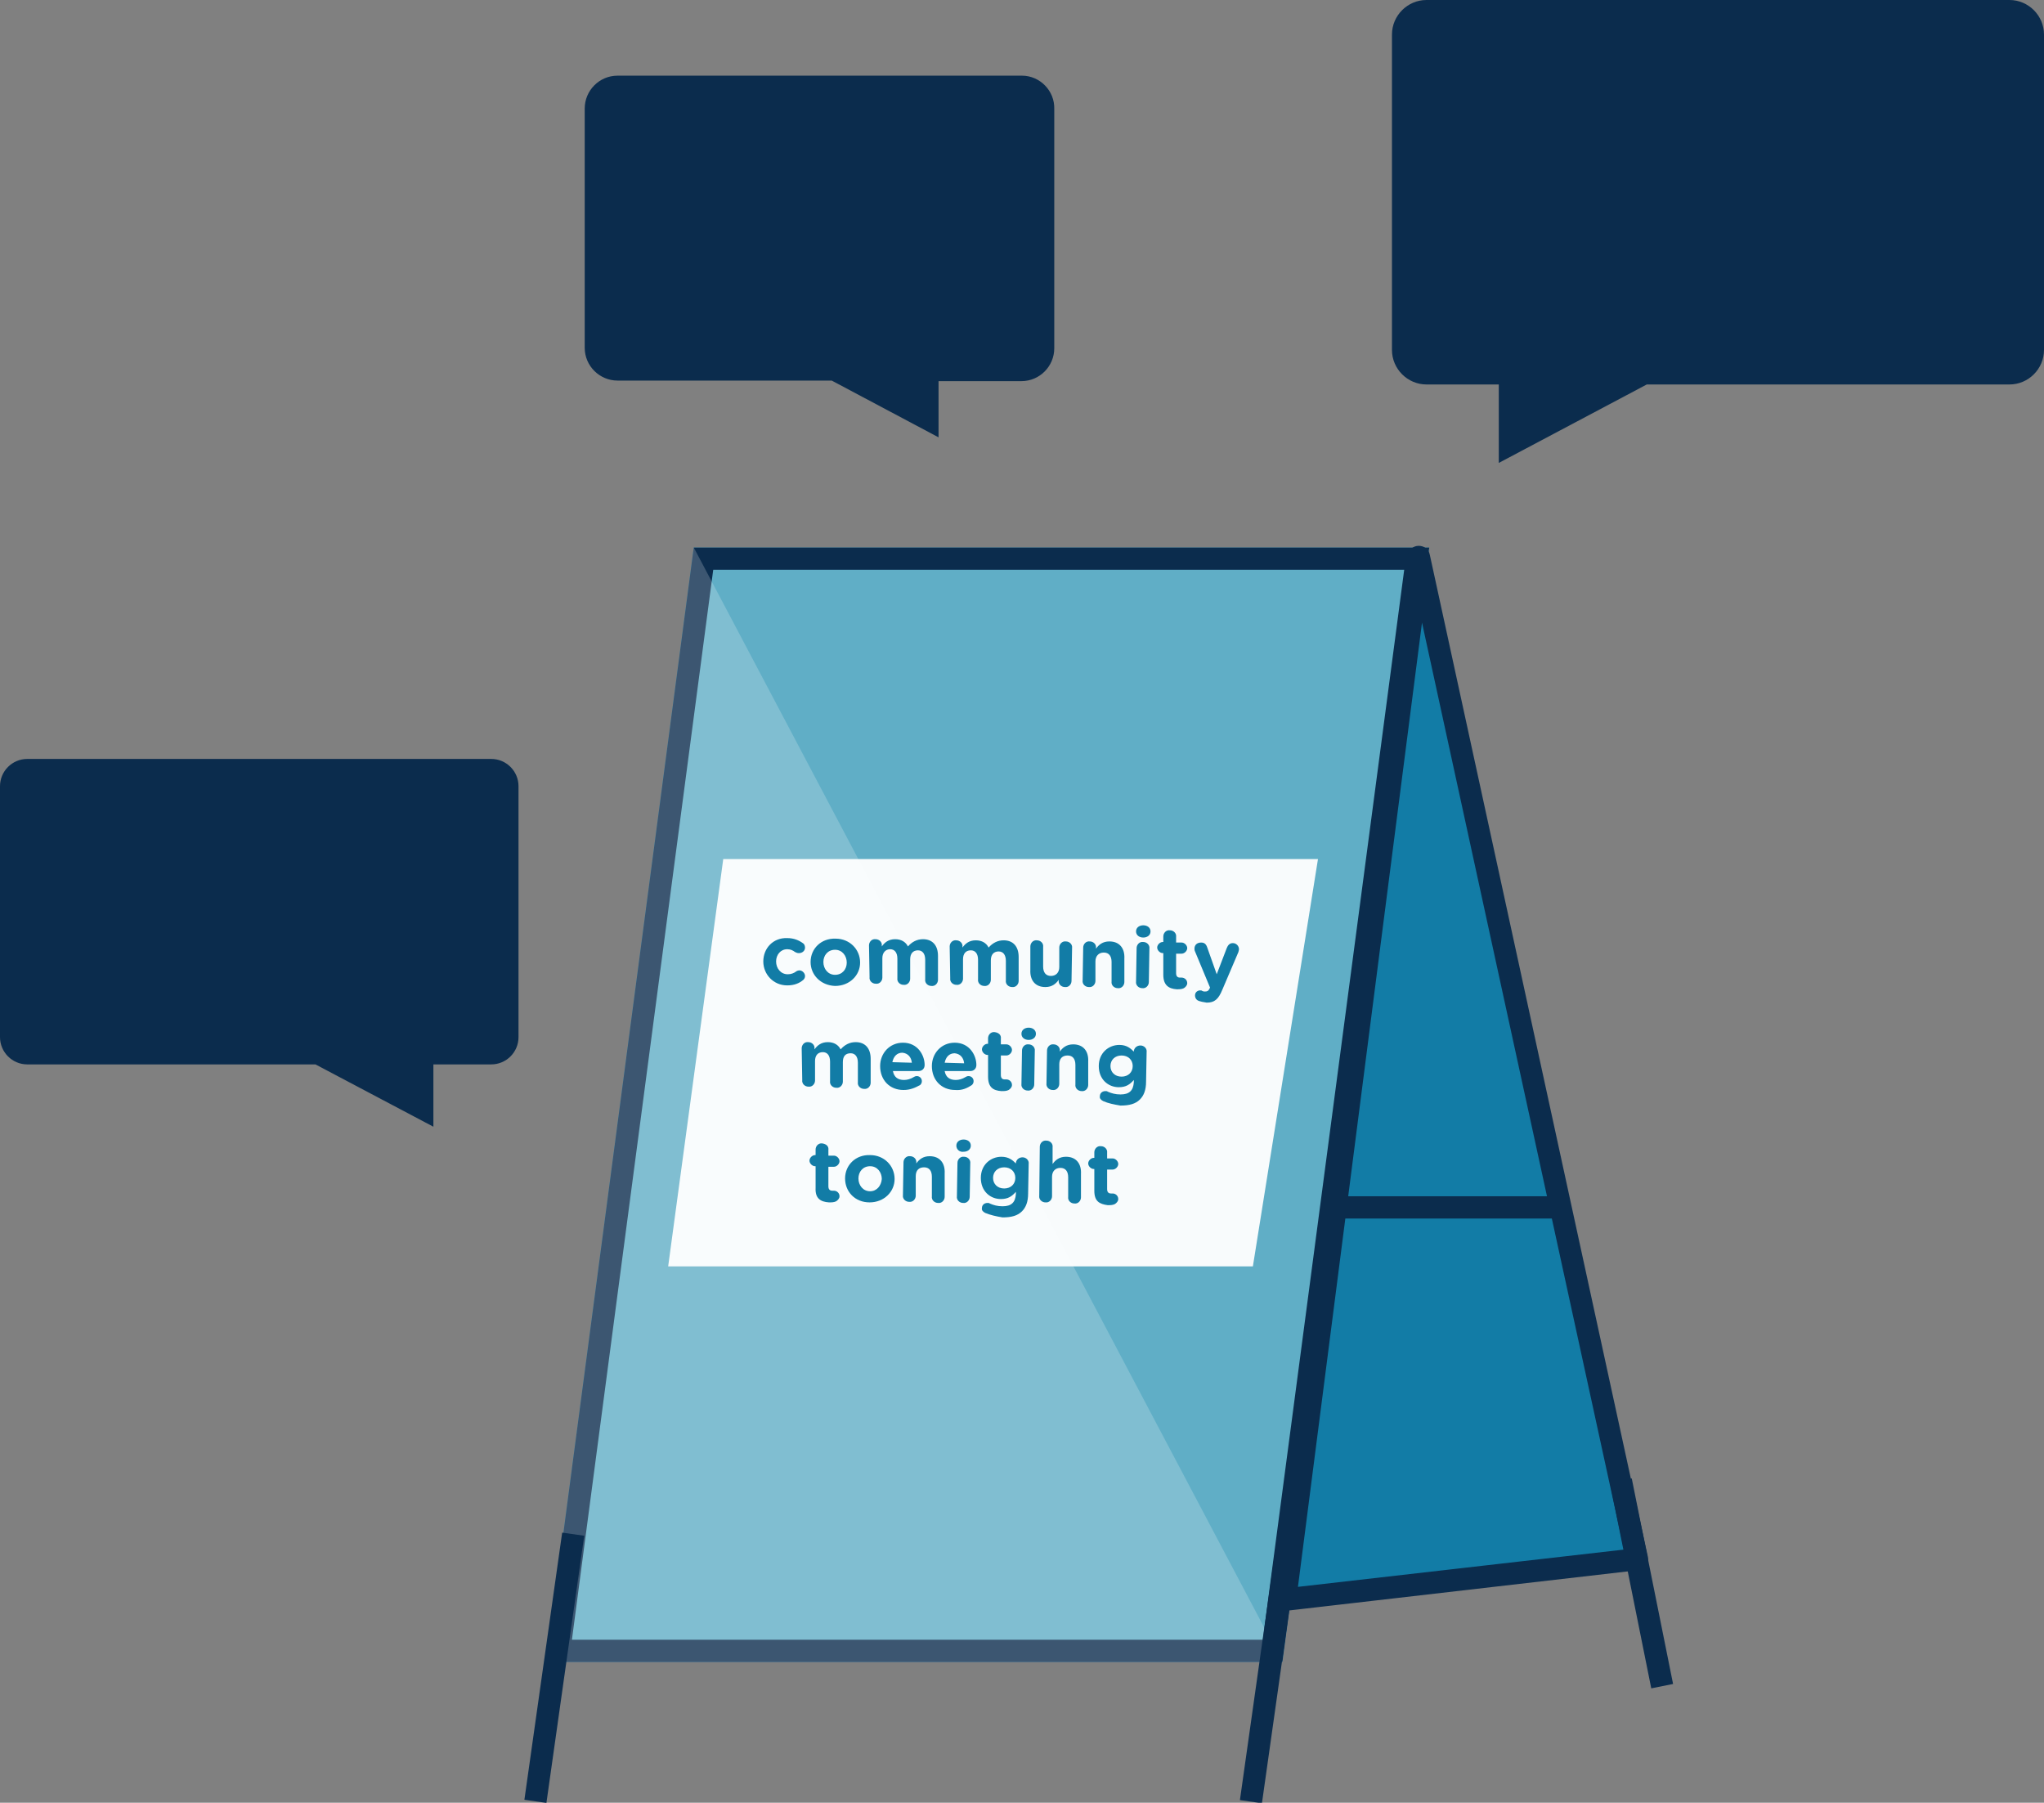 <?xml version="1.0" encoding="utf-8"?>
<!-- Generator: Adobe Illustrator 21.1.0, SVG Export Plug-In . SVG Version: 6.00 Build 0)  -->
<svg version="1.1" id="Layer_1" xmlns="http://www.w3.org/2000/svg" xmlns:xlink="http://www.w3.org/1999/xlink" x="0px" y="0px"
	 viewBox="0 0 367.4 324" style="enable-background:new 0 0 367.4 324;" xml:space="preserve">
<rect x="0" y="0" width="367.4" height="324" fill="#808080" stroke="none"/>
<style type="text/css">
	.st0{fill:#60AEC6;}
	.st1{fill:#0B2C4D;}
	.st2{opacity:0.2;fill:#FFFFFF;}
	.st3{opacity:0.95;fill:#FFFFFF;}
	.st4{fill:#127CA6;}
</style>
<g>
	<g>
		<g>
			<polygon class="st0" points="124.7,98.4 256.9,98.4 232,287.5 230.5,298.7 98.2,298.7 			"/>
			<path class="st1" d="M252.4,102.4L228,287l-1,7.7H102.8l25.4-192.3H252.4 M256.9,98.4H124.7L98.2,298.7h132.3l1.5-11.1
				L256.9,98.4L256.9,98.4z"/>
		</g>
		<polyline class="st2" points="230.5,298.7 98.2,298.7 124.7,98.4 		"/>
		<polygon class="st3" points="130,154.4 236.9,154.4 225.2,227.6 120.1,227.6 		"/>
		<g>
			<polygon class="st4" points="294.4,280.3 255.1,100.2 231,287.5 			"/>
			<path class="st1" d="M231,289.5c-0.5,0-1-0.2-1.4-0.6c-0.4-0.4-0.6-1-0.6-1.7l24.1-187.4c0.1-1,0.9-1.7,1.9-1.7
				c1,0,1.8,0.6,2,1.6l39.2,180.1c0.1,0.6,0,1.1-0.3,1.6c-0.3,0.5-0.8,0.8-1.4,0.8l-63.3,7.3C231.2,289.5,231.1,289.5,231,289.5z
				 M255.6,111.9l-22.3,173.3l58.6-6.7L255.6,111.9z"/>
		</g>
		
			<rect x="75.4" y="297.8" transform="matrix(0.14 -0.99 0.99 0.14 -211.121 356.423)" class="st1" width="48.5" height="4"/>
		
			<rect x="204" y="297.8" transform="matrix(0.14 -0.99 0.99 0.14 -100.513 483.794)" class="st1" width="48.5" height="4"/>
		
			<rect x="293.2" y="265.8" transform="matrix(0.98 -0.197 0.197 0.98 -50.318 63.772)" class="st1" width="4" height="37.7"/>
		<rect x="241.1" y="215" class="st1" width="38.8" height="4"/>
	</g>
	<g>
		<g>
			<path class="st4" d="M137.2,172.8L137.2,172.8c0-2.4,1.8-4.3,4.3-4.2c1.2,0,2.1,0.4,2.8,0.9c0.2,0.1,0.4,0.4,0.4,0.8
				c0,0.6-0.5,1-1.1,1c-0.3,0-0.5-0.1-0.7-0.2c-0.4-0.3-0.8-0.5-1.4-0.5c-1.2,0-2,1-2,2.2v0c0,1.2,0.8,2.3,2.1,2.3
				c0.6,0,1.1-0.2,1.5-0.5c0.1-0.1,0.4-0.2,0.6-0.2c0.5,0,1,0.5,1,1c0,0.3-0.1,0.5-0.3,0.7c-0.7,0.6-1.6,1-2.9,1
				C139,177.1,137.2,175.1,137.2,172.8z"/>
			<path class="st4" d="M145.7,172.9L145.7,172.9c0-2.4,1.9-4.3,4.5-4.2c2.5,0,4.4,1.9,4.4,4.3v0c0,2.3-1.9,4.2-4.5,4.2
				C147.5,177.1,145.7,175.2,145.7,172.9z M152.2,173L152.2,173c0-1.2-0.8-2.3-2.1-2.3c-1.3,0-2.1,1-2.1,2.2v0
				c0,1.2,0.8,2.3,2.1,2.3C151.4,175.2,152.2,174.2,152.2,173z"/>
			<path class="st4" d="M156.2,169.9c0-0.6,0.5-1.2,1.2-1.1c0.6,0,1.2,0.5,1.1,1.2l0,0.1c0.5-0.7,1.2-1.3,2.4-1.3
				c1.1,0,1.9,0.5,2.3,1.3c0.7-0.8,1.6-1.3,2.7-1.3c1.7,0,2.7,1.1,2.7,3l0,4.3c0,0.6-0.5,1.2-1.2,1.1c-0.6,0-1.2-0.5-1.1-1.2l0-3.5
				c0-1.1-0.5-1.7-1.3-1.7c-0.9,0-1.4,0.6-1.4,1.6l0,3.5c0,0.6-0.5,1.2-1.2,1.1c-0.6,0-1.2-0.5-1.1-1.2l0-3.5c0-1.1-0.5-1.7-1.3-1.7
				s-1.4,0.6-1.4,1.6l0,3.5c0,0.6-0.5,1.2-1.2,1.1c-0.6,0-1.2-0.5-1.1-1.2L156.2,169.9z"/>
			<path class="st4" d="M170.7,170.1c0-0.6,0.5-1.2,1.2-1.1c0.6,0,1.2,0.5,1.1,1.2l0,0.1c0.5-0.7,1.2-1.3,2.4-1.3
				c1.1,0,1.9,0.5,2.3,1.3c0.7-0.8,1.6-1.3,2.7-1.3c1.7,0,2.7,1.1,2.7,3l0,4.3c0,0.6-0.5,1.2-1.2,1.1c-0.6,0-1.2-0.5-1.1-1.2l0-3.5
				c0-1.1-0.5-1.7-1.3-1.7c-0.9,0-1.4,0.6-1.4,1.6l0,3.5c0,0.6-0.5,1.2-1.2,1.1c-0.6,0-1.2-0.5-1.1-1.2l0-3.5c0-1.1-0.5-1.7-1.3-1.7
				c-0.9,0-1.4,0.6-1.4,1.6l0,3.5c0,0.6-0.5,1.2-1.2,1.1c-0.6,0-1.2-0.5-1.1-1.2L170.7,170.1z"/>
			<path class="st4" d="M192.6,176.3c0,0.6-0.5,1.2-1.2,1.1c-0.6,0-1.2-0.5-1.1-1.2l0-0.1c-0.5,0.7-1.2,1.3-2.4,1.3
				c-1.8,0-2.8-1.2-2.7-3.1l0-4.2c0-0.6,0.5-1.2,1.2-1.1c0.6,0,1.2,0.5,1.1,1.2l0,3.5c0,1.1,0.5,1.7,1.4,1.7c0.9,0,1.5-0.6,1.5-1.6
				l0-3.5c0-0.6,0.5-1.2,1.2-1.1c0.6,0,1.2,0.5,1.1,1.2L192.6,176.3z"/>
			<path class="st4" d="M194.7,170.3c0-0.6,0.5-1.2,1.2-1.1c0.6,0,1.2,0.5,1.1,1.2l0,0.1c0.5-0.7,1.2-1.3,2.4-1.3
				c1.8,0,2.8,1.2,2.7,3.1l0,4.2c0,0.6-0.5,1.2-1.2,1.1c-0.6,0-1.2-0.5-1.1-1.2l0-3.5c0-1.1-0.5-1.7-1.4-1.7c-0.9,0-1.5,0.6-1.5,1.6
				l0,3.5c0,0.6-0.5,1.2-1.2,1.1c-0.6,0-1.2-0.5-1.1-1.2L194.7,170.3z"/>
			<path class="st4" d="M204.2,167.4c0-0.7,0.6-1.1,1.3-1.1c0.7,0,1.3,0.4,1.3,1.1l0,0c0,0.7-0.6,1.1-1.3,1.1
				C204.8,168.5,204.2,168.1,204.2,167.4L204.2,167.4z M204.3,170.4c0-0.6,0.5-1.2,1.2-1.1c0.6,0,1.2,0.5,1.1,1.2l-0.1,6
				c0,0.6-0.5,1.2-1.2,1.1c-0.6,0-1.2-0.5-1.1-1.2L204.3,170.4z"/>
			<path class="st4" d="M209.1,175.2l0-3.9l-0.1,0c-0.5,0-1-0.5-1-1c0-0.5,0.5-1,1-1l0.1,0l0-1c0-0.6,0.5-1.2,1.2-1.1
				c0.6,0,1.2,0.5,1.1,1.2l0,1l1,0c0.5,0,1,0.5,1,1c0,0.5-0.5,1-1,1l-1,0l0,3.5c0,0.5,0.2,0.8,0.7,0.8c0.1,0,0.2,0,0.3,0
				c0.5,0,1,0.4,1,1c0,0.4-0.3,0.7-0.6,0.9c-0.4,0.2-0.8,0.2-1.3,0.2C210.1,177.7,209.1,177.1,209.1,175.2z"/>
			<path class="st4" d="M215.5,179.9c-0.3-0.1-0.7-0.4-0.7-1c0-0.6,0.5-0.9,0.9-0.9c0.2,0,0.3,0,0.4,0.1c0.2,0.1,0.3,0.1,0.5,0.1
				c0.4,0,0.6-0.1,0.8-0.5l0.1-0.2l-2.7-6.5c-0.1-0.2-0.1-0.4-0.1-0.5c0-0.7,0.5-1.1,1.2-1.1c0.6,0,0.9,0.3,1.1,0.9l1.7,4.8l1.8-4.7
				c0.2-0.5,0.5-0.9,1.1-0.9c0.6,0,1.1,0.5,1.1,1.1c0,0.2-0.1,0.4-0.1,0.5l-2.9,6.8c-0.7,1.7-1.4,2.3-2.8,2.3
				C216.2,180.1,215.8,180,215.5,179.9z"/>
		</g>
	</g>
	<g>
		<g>
			<path class="st4" d="M144.1,188.4c0-0.6,0.5-1.2,1.2-1.1c0.6,0,1.2,0.5,1.1,1.2l0,0.1c0.5-0.7,1.2-1.3,2.4-1.3
				c1.1,0,1.9,0.5,2.3,1.3c0.7-0.8,1.6-1.3,2.7-1.3c1.7,0,2.7,1.1,2.7,3l0,4.3c0,0.6-0.5,1.2-1.2,1.1c-0.6,0-1.2-0.5-1.1-1.2l0-3.5
				c0-1.1-0.5-1.7-1.3-1.7c-0.9,0-1.4,0.5-1.4,1.6l0,3.5c0,0.6-0.5,1.2-1.2,1.1c-0.6,0-1.2-0.5-1.1-1.2l0-3.5c0-1.1-0.5-1.7-1.3-1.7
				c-0.9,0-1.4,0.6-1.4,1.6l0,3.5c0,0.6-0.5,1.2-1.2,1.1c-0.6,0-1.2-0.5-1.1-1.2L144.1,188.4z"/>
			<path class="st4" d="M162.4,195.9c-2.5,0-4.2-1.8-4.2-4.3v0c0-2.3,1.7-4.2,4.1-4.2c2.7,0,3.9,2.3,3.9,4c0,0.7-0.5,1.1-1.1,1.1
				l-4.6,0c0.2,1.1,0.9,1.6,2,1.6c0.6,0,1.2-0.2,1.7-0.5c0.2-0.1,0.3-0.2,0.6-0.2c0.5,0,0.9,0.4,0.9,0.9c0,0.3-0.1,0.5-0.3,0.7
				C164.5,195.5,163.6,195.9,162.4,195.9z M163.9,191c-0.1-1-0.7-1.7-1.7-1.8c-1,0-1.6,0.7-1.8,1.7L163.9,191z"/>
			<path class="st4" d="M171.7,195.9c-2.5,0-4.2-1.8-4.2-4.3v0c0-2.3,1.7-4.2,4.1-4.2c2.7,0,3.9,2.3,3.9,4c0,0.7-0.5,1.1-1.1,1.1
				l-4.6,0c0.2,1.1,0.9,1.6,2,1.6c0.6,0,1.2-0.2,1.7-0.5c0.2-0.1,0.3-0.2,0.6-0.2c0.5,0,0.9,0.4,0.9,0.9c0,0.3-0.1,0.5-0.3,0.7
				C173.8,195.6,172.9,196,171.7,195.9z M173.3,191.1c-0.1-1-0.7-1.7-1.7-1.8c-1,0-1.6,0.7-1.8,1.7L173.3,191.1z"/>
			<path class="st4" d="M177.6,193.5l0-3.9h-0.1c-0.5,0-1-0.5-1-1c0-0.5,0.5-1,1-1h0.1l0-1c0-0.6,0.5-1.2,1.2-1.1s1.2,0.5,1.1,1.2
				l0,1l1,0c0.5,0,1,0.5,1,1c0,0.5-0.5,1-1,1l-1,0l0,3.5c0,0.5,0.2,0.8,0.7,0.8c0.1,0,0.2,0,0.3,0c0.5,0,1,0.4,1,1
				c0,0.4-0.3,0.7-0.6,0.9c-0.4,0.2-0.8,0.2-1.3,0.2C178.5,196,177.6,195.4,177.6,193.5z"/>
			<path class="st4" d="M183.6,185.8c0-0.7,0.6-1.1,1.3-1.1s1.3,0.4,1.3,1.1v0c0,0.7-0.6,1.1-1.3,1.1S183.6,186.5,183.6,185.8
				L183.6,185.8z M183.7,188.8c0-0.6,0.5-1.2,1.2-1.1c0.6,0,1.2,0.5,1.1,1.2l-0.1,6c0,0.6-0.5,1.2-1.2,1.1c-0.6,0-1.2-0.5-1.1-1.2
				L183.7,188.8z"/>
			<path class="st4" d="M188.2,188.8c0-0.6,0.5-1.2,1.2-1.1c0.6,0,1.2,0.5,1.1,1.2l0,0.1c0.5-0.7,1.2-1.3,2.4-1.3
				c1.8,0,2.8,1.2,2.7,3.1l0,4.2c0,0.6-0.5,1.2-1.2,1.1c-0.6,0-1.2-0.5-1.1-1.2l0-3.5c0-1.1-0.5-1.7-1.4-1.7s-1.5,0.5-1.5,1.6l0,3.5
				c0,0.6-0.5,1.2-1.2,1.1c-0.6,0-1.2-0.5-1.1-1.2L188.2,188.8z"/>
			<path class="st4" d="M198.3,197.9c-0.4-0.2-0.7-0.5-0.6-0.9c0-0.5,0.4-0.9,1-0.9c0.2,0,0.3,0,0.4,0.1c0.7,0.3,1.4,0.5,2.3,0.5
				c1.6,0,2.3-0.7,2.4-2.2l0-0.4c-0.7,0.8-1.4,1.3-2.7,1.3c-1.9,0-3.6-1.4-3.6-3.8l0,0c0-2.4,1.8-3.8,3.7-3.8c1.3,0,2,0.6,2.6,1.2v0
				c0-0.6,0.5-1.1,1.2-1.1c0.6,0,1.2,0.5,1.1,1.2l-0.1,5.3c0,1.5-0.4,2.5-1.1,3.2c-0.8,0.8-1.9,1.1-3.5,1.1
				C200.2,198.5,199.2,198.3,198.3,197.9z M203.6,191.6L203.6,191.6c0-1.1-0.8-1.9-2-1.9s-2,0.8-2,1.9l0,0c0,1.1,0.8,1.9,2,1.9
				S203.6,192.7,203.6,191.6z"/>
		</g>
	</g>
	<g>
		<g>
			<path class="st4" d="M146.6,213.5l0-3.9h-0.1c-0.5,0-1-0.5-1-1c0-0.5,0.5-1,1-1h0.1l0-1c0-0.6,0.5-1.2,1.2-1.1s1.2,0.5,1.1,1.2
				l0,1l1,0c0.5,0,1,0.5,1,1c0,0.5-0.5,1-1,1l-1,0l0,3.5c0,0.5,0.2,0.8,0.7,0.8c0.1,0,0.2,0,0.3,0c0.5,0,1,0.4,1,1
				c0,0.4-0.3,0.7-0.6,0.9c-0.4,0.2-0.8,0.2-1.3,0.2C147.5,216,146.5,215.4,146.6,213.5z"/>
			<path class="st4" d="M151.9,211.8L151.9,211.8c0-2.4,1.9-4.3,4.5-4.2c2.5,0,4.4,1.9,4.4,4.3v0c0,2.3-1.9,4.2-4.5,4.2
				C153.7,216.1,151.9,214.2,151.9,211.8z M158.5,211.9L158.5,211.9c0-1.2-0.8-2.3-2.1-2.3c-1.3,0-2.1,1-2.1,2.2v0
				c0,1.2,0.8,2.3,2.1,2.3C157.6,214.1,158.4,213.1,158.5,211.9z"/>
			<path class="st4" d="M162.4,208.9c0-0.6,0.5-1.2,1.2-1.1c0.6,0,1.2,0.5,1.1,1.2l0,0.1c0.5-0.7,1.2-1.3,2.4-1.3
				c1.8,0,2.8,1.2,2.7,3.1l0,4.2c0,0.6-0.5,1.2-1.2,1.1c-0.6,0-1.2-0.5-1.1-1.2l0-3.5c0-1.1-0.5-1.7-1.4-1.7s-1.5,0.5-1.5,1.6l0,3.5
				c0,0.6-0.5,1.2-1.2,1.1c-0.6,0-1.2-0.5-1.1-1.2L162.4,208.9z"/>
			<path class="st4" d="M171.9,205.9c0-0.7,0.6-1.1,1.3-1.1c0.7,0,1.3,0.4,1.3,1.1l0,0c0,0.7-0.6,1.1-1.3,1.1
				C172.5,207.1,171.9,206.6,171.9,205.9L171.9,205.9z M172.1,209c0-0.6,0.5-1.2,1.2-1.1c0.6,0,1.2,0.5,1.1,1.2l-0.1,6
				c0,0.6-0.5,1.2-1.2,1.1c-0.6,0-1.2-0.5-1.1-1.2L172.1,209z"/>
			<path class="st4" d="M177.1,218c-0.4-0.2-0.7-0.5-0.6-0.9c0-0.5,0.4-0.9,1-0.9c0.2,0,0.3,0,0.4,0.1c0.7,0.3,1.4,0.5,2.3,0.5
				c1.6,0,2.3-0.7,2.4-2.2l0-0.4c-0.7,0.8-1.4,1.3-2.7,1.3c-1.9,0-3.6-1.4-3.6-3.8v0c0-2.4,1.8-3.8,3.7-3.8c1.3,0,2,0.6,2.6,1.2v0
				c0-0.6,0.5-1.1,1.2-1.1c0.6,0,1.2,0.5,1.1,1.2l-0.1,5.3c0,1.5-0.4,2.5-1.1,3.2c-0.8,0.8-1.9,1.1-3.5,1.1
				C179,218.6,178.1,218.4,177.1,218z M182.5,211.7L182.5,211.7c0-1.1-0.8-1.9-2-1.9s-2,0.8-2,1.9v0c0,1.1,0.8,1.9,2,1.9
				S182.5,212.8,182.5,211.7z"/>
			<path class="st4" d="M186.9,206.1c0-0.6,0.5-1.2,1.2-1.1c0.6,0,1.2,0.5,1.1,1.2l0,3c0.5-0.7,1.2-1.3,2.4-1.3
				c1.8,0,2.8,1.2,2.7,3.1l0,4.2c0,0.6-0.5,1.2-1.2,1.1c-0.6,0-1.2-0.5-1.1-1.2l0-3.5c0-1.1-0.5-1.7-1.4-1.7s-1.5,0.6-1.5,1.6l0,3.5
				c0,0.6-0.5,1.2-1.2,1.1c-0.6,0-1.2-0.5-1.1-1.2L186.9,206.1z"/>
			<path class="st4" d="M196.7,214l0-3.9l-0.1,0c-0.5,0-1-0.5-1-1s0.5-1,1-1l0.1,0l0-1c0-0.6,0.5-1.2,1.2-1.1c0.6,0,1.2,0.5,1.1,1.2
				l0,1l1,0c0.5,0,1,0.5,1,1s-0.5,1-1,1l-1,0l0,3.5c0,0.5,0.2,0.8,0.7,0.8c0.1,0,0.2,0,0.3,0c0.5,0,1,0.4,1,1c0,0.4-0.3,0.7-0.6,0.9
				c-0.4,0.2-0.8,0.2-1.3,0.2C197.6,216.4,196.7,215.9,196.7,214z"/>
		</g>
	</g>
</g>
<path class="st1" d="M88.3,136.4H4.9c-2.7,0-4.9,2.2-4.9,4.9v45.1c0,2.7,2.2,4.9,4.9,4.9h51.8l21.2,11.2v-11.2h10.4
	c2.7,0,4.9-2.2,4.9-4.9v-45.1C93.2,138.6,91,136.4,88.3,136.4z"/>
<g>
	<path class="st1" d="M361.2,0H256.4c-3.4,0-6.2,2.8-6.2,6.2v56.7c0,3.4,2.8,6.2,6.2,6.2h13v14.1L296,69.1h65.2
		c3.4,0,6.2-2.8,6.2-6.2V6.2C367.4,2.8,364.6,0,361.2,0z"/>
	<path class="st1" d="M183.7,13.6H111c-3.3,0-5.9,2.7-5.9,5.9v43c0,3.3,2.7,5.9,5.9,5.9h38.5l19.2,10.2V68.5h14.9
		c3.3,0,5.9-2.7,5.9-5.9v-43C189.6,16.3,186.9,13.6,183.7,13.6z"/>
</g>
</svg>
